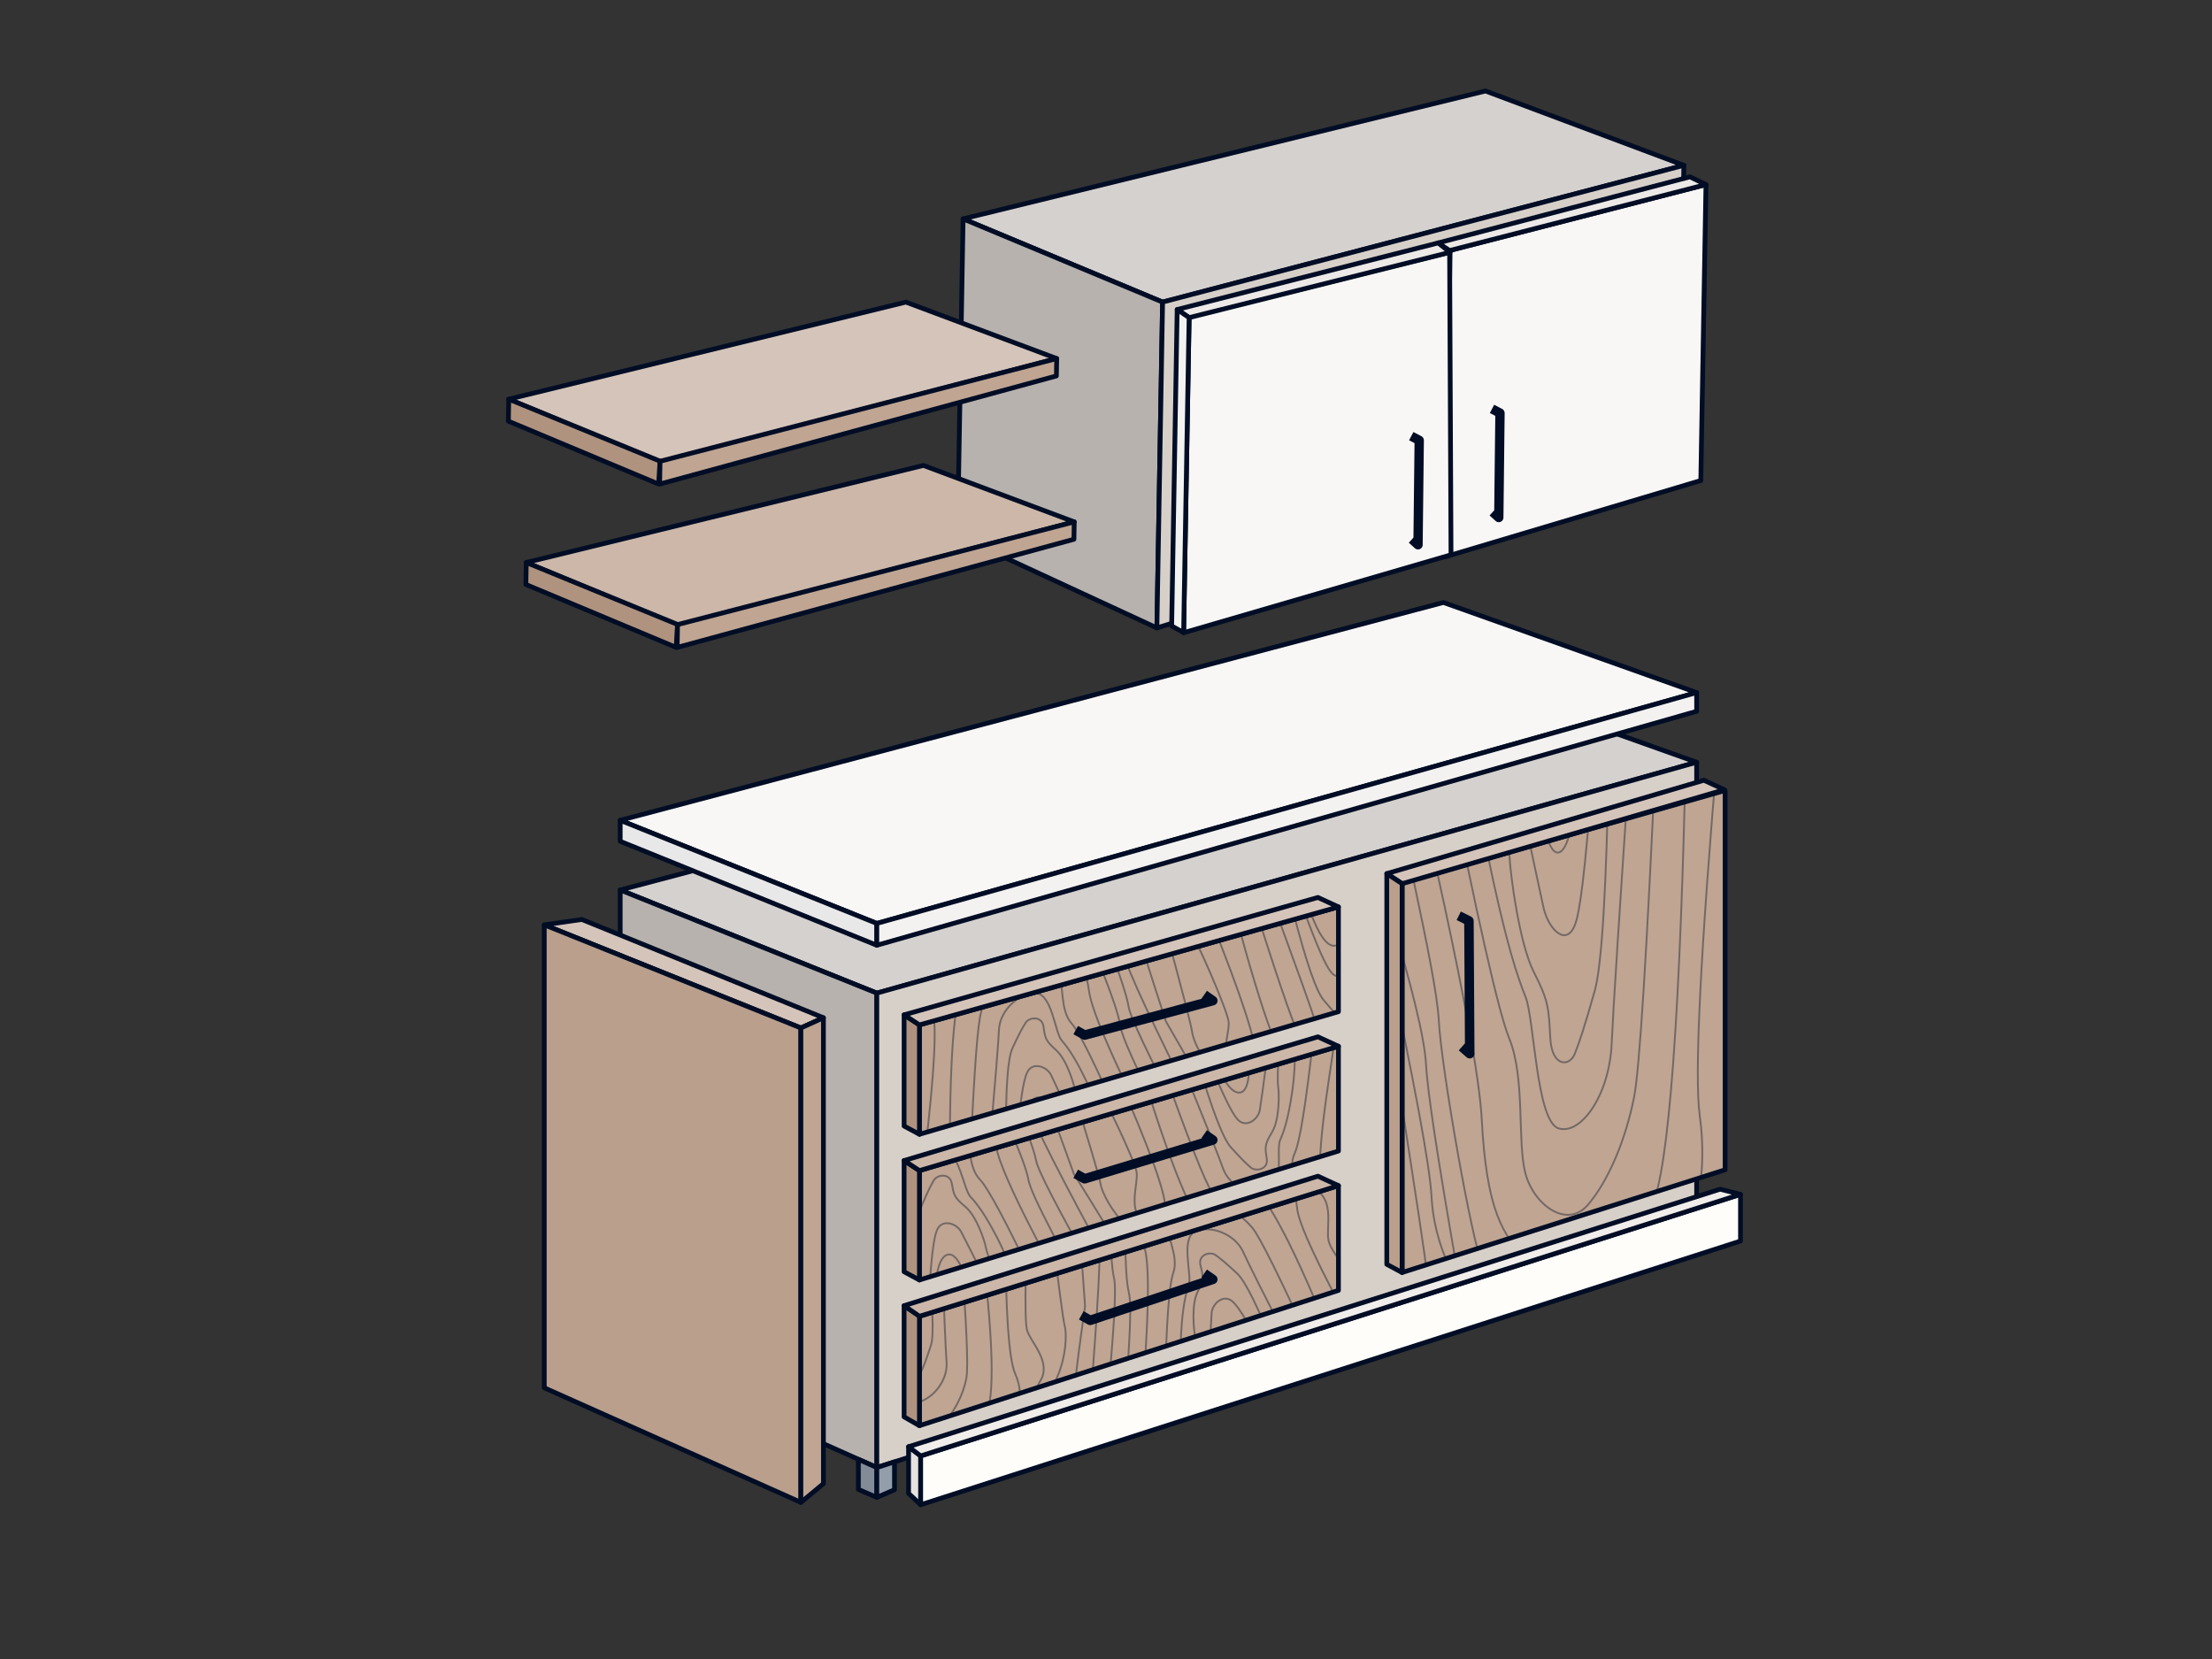 <?xml version="1.0" encoding="UTF-8"?>
<svg xmlns="http://www.w3.org/2000/svg" xmlns:xlink="http://www.w3.org/1999/xlink" width="704px" height="528px" viewBox="0 0 704 528" version="1.1">
  <rect x="0" y="0" width="704" height="528" fill="#333333" stroke="none"/>
  <title>img_comment-ca-fonctionne-schema</title>
  <defs>
    <polygon id="path-1" points="0 0 0 33.344 133.359 72.368 133.359 37.555"></polygon>
    <polygon id="path-3" points="0 0 0 33.344 133.359 74.384 133.359 39.571"></polygon>
    <polygon id="path-5" points="0 0 0 33.344 133.359 76.4 133.359 41.587"></polygon>
    <polygon id="path-7" points="0 0 0 120.727 102.807 153.426 102.807 29.384"></polygon>
    <polygon id="path-9" points="0 0 0 94.971 81.06 120.694 81.06 23.115"></polygon>
    <polygon id="path-11" points="2.13 0 0 96.65 84.658 122.617 84.658 21.817"></polygon>
  </defs>
  <g id="UI-kit" stroke="none" stroke-width="1" fill="none" fill-rule="evenodd">
    <g id="UI-kit---Iconographie-suite" transform="translate(-152, -3059)">
      <g id="img_comment-ca-fonctionne-schema" transform="translate(152, 3059)">
        <rect id="Mask" x="0" y="0" width="704" height="528"></rect>
        <ellipse id="Oval" opacity="0.202" cx="352" cy="456.951" rx="293.179" ry="37.979"></ellipse>
        <g id="Group-28" transform="translate(363.579, 335.326) scale(-1, 1) translate(-363.579, -335.326) translate(173.221, 191.747)">
          <polygon id="Path-71" stroke="#000D25" stroke-width="1.51" fill="#D5D1CE" stroke-linecap="round" stroke-linejoin="round" points="94.546 22.177 13.96 50.848 274.879 124.326 356.551 91.506"></polygon>
          <polygon id="Path-72" stroke="#000D25" stroke-width="1.51" fill="#B7B2AE" stroke-linecap="round" stroke-linejoin="round" points="274.879 124.326 274.879 275.312 356.551 238.857 356.551 91.506"></polygon>
          <g id="panneau-cote" transform="translate(291.87, 100.89)" stroke="#000D25" stroke-linecap="round" stroke-linejoin="round" stroke-width="1.51">
            <polygon id="Path-71" fill="#D5C4B9" points="88.846 1.704 76.87 4.90615268e-13 0 31.278 7.175 34.524"></polygon>
            <polygon id="Path-72" fill="#B99F8C" points="7.175 34.524 7.175 185.51 88.846 149.055 88.846 1.704"></polygon>
            <polygon id="Path-82" fill="#BFA592" points="-2.03915075e-13 31.278 -2.03915075e-13 179.566 7.175 185.51 7.175 34.524"></polygon>
          </g>
          <polygon id="Path-73" stroke="#000D25" stroke-width="1.51" fill="#D7D0C9" stroke-linecap="round" stroke-linejoin="round" points="274.879 124.326 13.96 50.848 13.96 191.388 274.879 275.312"></polygon>
          <g id="panneau-face" transform="translate(0, 186.731)" stroke="#000D25" stroke-linecap="round" stroke-linejoin="round" stroke-width="1.51">
            <polygon id="Path-72" fill="#E6E2E0" points="260.919 100.427 264.776 96.819 264.776 81.958 260.919 84.888"></polygon>
            <polygon id="Path-73" fill="#FFFDFA" points="260.919 84.888 0 1.638 0 16.503 260.919 100.427"></polygon>
            <polygon id="Path-86" fill="#F1EDEA" points="260.919 84.888 264.776 81.958 6.48 0 -9.24695773e-16 1.638"></polygon>
          </g>
          <g id="panneau-haut" transform="translate(13.96, 0)" stroke="#000D25" stroke-linecap="round" stroke-linejoin="round" stroke-width="1.51">
            <polygon id="Path-71" fill="#F9F7F5" points="80.585 -7.25809358e-13 0 28.671 260.919 102.149 342.59 69.329"></polygon>
            <polygon id="Path-72" fill="#E9E8E8" points="260.919 102.149 260.919 109.095 342.59 76.01 342.59 69.329"></polygon>
            <polygon id="Path-73" fill="#F4F2F1" points="2.26310887e-16 28.671 0 34.632 260.919 109.095 260.919 102.149"></polygon>
          </g>
          <g id="tiroir1" transform="translate(127.958, 93.88)">
            <g id="Group-45" transform="translate(0, 3.007)">
              <mask id="mask-2" fill="white">
                <use xlink:href="#path-1"></use>
              </mask>
              <use id="Path-74" fill="#BFA592" xlink:href="#path-1"></use>
              <g id="Group-42" mask="url(#mask-2)" stroke-opacity="0.399">
                <g transform="translate(49.082, 38.373) rotate(7) translate(-49.082, -38.373) translate(-43.084, 2.829)" id="Group-40">
                  <g transform="translate(47.323, 33.796) scale(-1, 1) translate(-47.323, -33.796) translate(-0, 1.034)">
                    <path d="M41.439,2.579 C43.549,18.654 45.59,28.206 47.563,31.234 C50.522,35.776 51.527,37.075 52.851,38.636 C54.174,40.197 58.31,40.197 58.31,36.586 C58.31,32.975 58.265,32.106 61.266,28.597 C64.266,25.087 65.478,16.778 65.478,14.53 C65.478,13.032 66.187,9.048 67.607,2.579" id="Path-32" stroke="#000D25" stroke-width="0.579"></path>
                    <path d="M44.928,2.579 C47.48,13.603 49.498,20.31 50.982,22.698 C53.208,26.281 57.602,23.845 58.539,21.014 C59.164,19.127 61.023,12.981 64.117,2.579" id="Path-33" stroke="#000D25" stroke-width="0.579"></path>
                    <path d="M46.672,2.419 C48.546,10.493 50.729,14.53 53.222,14.53 C55.714,14.53 57.311,10.015 58.012,0.985" id="Path-56" stroke="#000D25" stroke-width="0.579"></path>
                    <path d="M36.205,2.447 C40.688,21.763 43.317,33.487 44.093,37.619 C45.256,43.817 52.327,48.442 57.398,47.466 C62.469,46.489 61.661,34.126 63.445,31.421 C65.229,28.716 67.086,24.894 69.457,17.415 C71.038,12.429 72.165,7.218 72.84,1.782" id="Path-57" stroke="#000D25" stroke-width="0.579"></path>
                    <path d="M30.099,2.401 C34.682,27.012 37.762,40.946 39.341,44.201 C41.709,49.085 46.025,53.976 51.226,56.855 C56.428,59.734 63.795,56.475 65.282,52.638 C66.77,48.801 64.127,41.148 67.342,36.344 C69.484,33.141 73.353,21.355 78.946,0.985" id="Path-58" stroke="#000D25" stroke-width="0.579"></path>
                    <path d="M23.121,0.985 C27.705,34.233 32.212,53.05 36.643,57.437 C43.289,64.016 59.102,65.883 65.082,63.044 C71.062,60.205 74.274,56.434 74.274,45.834 C74.274,35.234 85.924,3.107 85.924,0.985" id="Path-59" stroke="#000D25" stroke-width="0.579"></path>
                    <path d="M15.271,2.18 C21.838,27.146 24.734,42.037 23.957,46.853 C22.792,54.078 26.356,59.209 28.355,61.54" id="Path-60" stroke="#000D25" stroke-width="0.579"></path>
                    <path d="M6.912,1.03 C9.794,7.009 16.724,30.588 16.724,34.398 C16.724,38.207 11.708,46.118 16.724,51.009 C20.068,54.27 21.193,58.311 20.1,63.133" id="Path-61" stroke="#000D25" stroke-width="0.579"></path>
                    <path d="M91.158,1.782 C90.183,7.752 82.592,27.801 82.592,33.783 C82.592,39.765 77.419,60.749 75.457,63.133" id="Path-62" stroke="#000D25" stroke-width="0.579"></path>
                    <path d="M92.902,19.709 C88.357,29.542 86.084,36.037 86.084,39.193 C86.084,42.35 84.577,50.595 81.563,63.93" id="Path-63" stroke="#000D25" stroke-width="0.579"></path>
                    <path d="M94.647,24.49 C89.655,41.291 87.16,51.468 87.16,55.021 C87.16,58.574 85.585,62.075 82.435,65.523" id="Path-64" stroke="#000D25" stroke-width="0.579"></path>
                    <path d="M92.902,40.425 C89.995,55.088 88.541,62.923 88.541,63.93" id="Path-65" stroke="#000D25" stroke-width="0.579"></path>
                    <path d="M0,0 C3.198,22.17 4.797,34.239 4.797,36.207 C4.797,39.161 7.008,45.761 10.909,50.783 C14.81,55.806 16.143,60.584 16.143,63.133" id="Path-66" stroke="#000D25" stroke-width="0.579"></path>
                  </g>
                  <g transform="translate(133.445, 35.544) scale(-1, -1) rotate(1) translate(-133.445, -35.544) translate(83.156, 0.872)">
                    <path d="M30.434,6.47 C32.538,22.527 34.573,32.068 36.539,35.092 C39.489,39.63 40.491,40.927 41.81,42.486 C43.13,44.045 47.253,44.045 47.253,40.438 C47.253,36.832 47.208,35.964 50.199,32.459 C53.19,28.953 54.398,20.653 54.398,18.408 C54.398,16.911 55.105,12.931 56.52,6.47" id="Path-32" stroke="#000D25" stroke-width="0.579"></path>
                    <path d="M33.912,6.47 C36.456,17.482 38.468,24.181 39.947,26.566 C42.166,30.145 46.547,27.712 47.481,24.884 C48.104,22.999 49.957,16.861 53.042,6.47" id="Path-33" stroke="#000D25" stroke-width="0.579"></path>
                    <path d="M35.651,6.31 C37.519,14.375 39.696,18.408 42.18,18.408 C44.665,18.408 46.256,13.898 46.955,4.878" id="Path-56" stroke="#000D25" stroke-width="0.579"></path>
                    <path d="M25.217,6.338 C29.686,25.632 32.307,37.343 33.08,41.471 C34.24,47.662 41.289,52.281 46.343,51.306 C51.398,50.331 50.593,37.982 52.372,35.28 C54.15,32.577 56.002,28.76 58.365,21.29 C59.941,16.309 61.065,11.104 61.737,5.674" id="Path-57" stroke="#000D25" stroke-width="0.579"></path>
                    <path d="M19.13,6.292 C23.698,30.876 26.769,44.794 28.343,48.045 C30.703,52.923 35.006,57.809 40.191,60.685 C45.376,63.56 52.72,60.305 54.203,56.473 C55.686,52.64 53.052,44.995 56.256,40.196 C58.392,36.997 62.248,25.224 67.824,4.878" id="Path-58" stroke="#000D25" stroke-width="0.579"></path>
                    <path d="M12.174,4.878 C16.743,38.088 21.236,56.884 25.653,61.266 C32.278,67.838 48.042,69.702 54.004,66.867 C59.965,64.031 63.167,60.264 63.167,49.676 C63.167,39.088 74.781,6.997 74.781,4.878" id="Path-59" stroke="#000D25" stroke-width="0.579"></path>
                    <path d="M4.348,6.072 C10.895,31.009 13.781,45.883 13.007,50.694 C11.845,57.911 15.398,63.036 17.391,65.364" id="Path-60" stroke="#000D25" stroke-width="0.579"></path>
                    <path d="M-9.09494702e-13,23.183 C2.873,29.154 5.796,34.448 5.796,38.253 C5.796,42.058 0.796,49.96 5.796,54.845 C9.13,58.102 10.252,62.139 9.162,66.956" id="Path-61" stroke="#000D25" stroke-width="0.579"></path>
                    <path d="M79.998,5.674 C79.026,11.637 71.459,31.663 71.459,37.638 C71.459,43.614 66.302,64.574 64.346,66.956" id="Path-62" stroke="#000D25" stroke-width="0.579"></path>
                    <path d="M87.131,3.894 C79.004,26.84 74.94,39.89 74.94,43.043 C74.94,46.196 73.438,54.432 70.433,67.752" id="Path-63" stroke="#000D25" stroke-width="0.579"></path>
                    <path d="M92.824,3.665 C81.616,36.908 76.012,55.304 76.012,58.853 C76.012,62.402 74.442,65.898 71.302,69.343" id="Path-64" stroke="#000D25" stroke-width="0.579"></path>
                    <path d="M100.579,4.54747351e-13 C97.624,6.334 95.808,10.727 95.13,13.179 C94.453,15.632 91.42,23.49 86.031,36.753 C82.588,56.394 80.867,66.718 80.867,67.724" id="Path-65" stroke="#000D25" stroke-width="0.579"></path>
                    <path d="M7.09405867e-11,54.62 C3.889,59.637 5.217,64.409 5.217,66.956" id="Path-66" stroke="#000D25" stroke-width="0.579"></path>
                  </g>
                </g>
              </g>
            </g>
            <polygon id="Path-74" stroke="#000D25" stroke-width="1.51" stroke-linejoin="round" points="0 3.007 0 36.35 133.359 75.375 133.359 40.562"></polygon>
            <polygon id="Path-75" stroke="#000D25" stroke-width="1.51" fill="#B0937E" stroke-linecap="round" stroke-linejoin="round" points="133.359 40.562 138.235 37.358 138.235 72.756 133.359 75.375"></polygon>
            <polygon id="Path-76" stroke="#000D25" stroke-width="1.51" fill="#D5C4B9" stroke-linecap="round" stroke-linejoin="round" points="0 3.007 6.542 0 138.235 37.358 133.359 40.562"></polygon>
            <polyline id="Path-81" stroke="#000D25" stroke-width="3.02" stroke-linejoin="round" points="42.717 30.953 39.99 32.849 80.776 43.803 83.616 42.215"></polyline>
          </g>
          <g id="tiroir2" transform="translate(127.958, 138.234)">
            <g id="Group-43" transform="translate(0, 3.007)">
              <mask id="mask-4" fill="white">
                <use xlink:href="#path-3"></use>
              </mask>
              <use id="Path-74" fill="#BFA592" xlink:href="#path-3"></use>
              <g id="Group-42" mask="url(#mask-4)" stroke-opacity="0.399">
                <g transform="translate(78.282, 42.405) rotate(9) translate(-78.282, -42.405) translate(-13.884, 6.861)" id="Group-40">
                  <g transform="translate(47.323, 33.796) scale(-1, 1) translate(-47.323, -33.796) translate(0, 1.034)">
                    <path d="M41.439,2.579 C43.549,18.654 45.59,28.206 47.563,31.234 C50.522,35.776 51.527,37.075 52.851,38.636 C54.174,40.197 58.31,40.197 58.31,36.586 C58.31,32.975 58.265,32.106 61.266,28.597 C64.266,25.087 65.478,16.778 65.478,14.53 C65.478,13.032 66.187,9.048 67.607,2.579" id="Path-32" stroke="#000D25" stroke-width="0.579"></path>
                    <path d="M44.928,2.579 C47.48,13.603 49.498,20.31 50.982,22.698 C53.208,26.281 57.602,23.845 58.539,21.014 C59.164,19.127 61.023,12.981 64.117,2.579" id="Path-33" stroke="#000D25" stroke-width="0.579"></path>
                    <path d="M46.672,2.419 C48.546,10.493 50.729,14.53 53.222,14.53 C55.714,14.53 57.311,10.015 58.012,0.985" id="Path-56" stroke="#000D25" stroke-width="0.579"></path>
                    <path d="M36.205,2.447 C40.688,21.763 43.317,33.487 44.093,37.619 C45.256,43.817 52.327,48.442 57.398,47.466 C62.469,46.489 61.661,34.126 63.445,31.421 C65.229,28.716 67.086,24.894 69.457,17.415 C71.038,12.429 72.165,7.218 72.84,1.782" id="Path-57" stroke="#000D25" stroke-width="0.579"></path>
                    <path d="M30.099,2.401 C34.682,27.012 37.762,40.946 39.341,44.201 C41.709,49.085 46.025,53.976 51.226,56.855 C56.428,59.734 63.795,56.475 65.282,52.638 C66.77,48.801 64.127,41.148 67.342,36.344 C69.484,33.141 73.353,21.355 78.946,0.985" id="Path-58" stroke="#000D25" stroke-width="0.579"></path>
                    <path d="M23.121,0.985 C27.705,34.233 32.212,53.05 36.643,57.437 C43.289,64.016 59.102,65.883 65.082,63.044 C71.062,60.205 74.274,56.434 74.274,45.834 C74.274,35.234 85.924,3.107 85.924,0.985" id="Path-59" stroke="#000D25" stroke-width="0.579"></path>
                    <path d="M15.271,2.18 C21.838,27.146 24.734,42.037 23.957,46.853 C22.792,54.078 26.356,59.209 28.355,61.54" id="Path-60" stroke="#000D25" stroke-width="0.579"></path>
                    <path d="M6.912,1.03 C9.794,7.009 16.724,30.588 16.724,34.398 C16.724,38.207 11.708,46.118 16.724,51.009 C20.068,54.27 21.193,58.311 20.1,63.133" id="Path-61" stroke="#000D25" stroke-width="0.579"></path>
                    <path d="M91.158,1.782 C90.183,7.752 82.592,27.801 82.592,33.783 C82.592,39.765 77.419,60.749 75.457,63.133" id="Path-62" stroke="#000D25" stroke-width="0.579"></path>
                    <path d="M92.902,19.709 C88.357,29.542 86.084,36.037 86.084,39.193 C86.084,42.35 84.577,50.595 81.563,63.93" id="Path-63" stroke="#000D25" stroke-width="0.579"></path>
                    <path d="M94.647,24.49 C89.655,41.291 87.16,51.468 87.16,55.021 C87.16,58.574 85.585,62.075 82.435,65.523" id="Path-64" stroke="#000D25" stroke-width="0.579"></path>
                    <path d="M92.902,40.425 C89.995,55.088 88.541,62.923 88.541,63.93" id="Path-65" stroke="#000D25" stroke-width="0.579"></path>
                    <path d="M0,0 C3.198,22.17 4.797,34.239 4.797,36.207 C4.797,39.161 7.008,45.761 10.909,50.783 C14.81,55.806 16.143,60.584 16.143,63.133" id="Path-66" stroke="#000D25" stroke-width="0.579"></path>
                  </g>
                  <g transform="translate(133.445, 35.544) scale(-1, -1) rotate(1) translate(-133.445, -35.544) translate(83.156, 0.872)">
                    <path d="M30.434,6.47 C32.538,22.527 34.573,32.068 36.539,35.092 C39.489,39.63 40.491,40.927 41.81,42.486 C43.13,44.045 47.253,44.045 47.253,40.438 C47.253,36.832 47.208,35.964 50.199,32.459 C53.19,28.953 54.398,20.653 54.398,18.408 C54.398,16.911 55.105,12.931 56.52,6.47" id="Path-32" stroke="#000D25" stroke-width="0.579"></path>
                    <path d="M33.912,6.47 C36.456,17.482 38.468,24.181 39.947,26.566 C42.166,30.145 46.547,27.712 47.481,24.884 C48.104,22.999 49.957,16.861 53.042,6.47" id="Path-33" stroke="#000D25" stroke-width="0.579"></path>
                    <path d="M35.651,6.31 C37.519,14.375 39.696,18.408 42.18,18.408 C44.665,18.408 46.256,13.898 46.955,4.878" id="Path-56" stroke="#000D25" stroke-width="0.579"></path>
                    <path d="M25.217,6.338 C29.686,25.632 32.307,37.343 33.08,41.471 C34.24,47.662 41.289,52.281 46.343,51.306 C51.398,50.331 50.593,37.982 52.372,35.28 C54.15,32.577 56.002,28.76 58.365,21.29 C59.941,16.309 61.065,11.104 61.737,5.674" id="Path-57" stroke="#000D25" stroke-width="0.579"></path>
                    <path d="M19.13,6.292 C23.698,30.876 26.769,44.794 28.343,48.045 C30.703,52.923 35.006,57.809 40.191,60.685 C45.376,63.56 52.72,60.305 54.203,56.473 C55.686,52.64 53.052,44.995 56.256,40.196 C58.392,36.997 62.248,25.224 67.824,4.878" id="Path-58" stroke="#000D25" stroke-width="0.579"></path>
                    <path d="M12.174,4.878 C16.743,38.088 21.236,56.884 25.653,61.266 C32.278,67.838 48.042,69.702 54.004,66.867 C59.965,64.031 63.167,60.264 63.167,49.676 C63.167,39.088 74.781,6.997 74.781,4.878" id="Path-59" stroke="#000D25" stroke-width="0.579"></path>
                    <path d="M4.348,6.072 C10.895,31.009 13.781,45.883 13.007,50.694 C11.845,57.911 15.398,63.036 17.391,65.364" id="Path-60" stroke="#000D25" stroke-width="0.579"></path>
                    <path d="M0,23.183 C2.873,29.154 5.796,34.448 5.796,38.253 C5.796,42.058 0.796,49.96 5.796,54.845 C9.13,58.102 10.252,62.139 9.162,66.956" id="Path-61" stroke="#000D25" stroke-width="0.579"></path>
                    <path d="M79.998,5.674 C79.026,11.637 71.459,31.663 71.459,37.638 C71.459,43.614 66.302,64.574 64.346,66.956" id="Path-62" stroke="#000D25" stroke-width="0.579"></path>
                    <path d="M87.131,3.894 C79.004,26.84 74.94,39.89 74.94,43.043 C74.94,46.196 73.438,54.432 70.433,67.752" id="Path-63" stroke="#000D25" stroke-width="0.579"></path>
                    <path d="M92.824,3.665 C81.616,36.908 76.012,55.304 76.012,58.853 C76.012,62.402 74.442,65.898 71.302,69.343" id="Path-64" stroke="#000D25" stroke-width="0.579"></path>
                    <path d="M100.579,-4.54747351e-13 C97.624,6.334 95.808,10.727 95.13,13.179 C94.453,15.632 91.42,23.49 86.031,36.753 C82.588,56.394 80.867,66.718 80.867,67.724" id="Path-65" stroke="#000D25" stroke-width="0.579"></path>
                    <path d="M7.09405867e-11,54.62 C3.889,59.637 5.217,64.409 5.217,66.956" id="Path-66" stroke="#000D25" stroke-width="0.579"></path>
                  </g>
                </g>
              </g>
            </g>
            <polygon id="Path-74" stroke="#000D25" stroke-width="1.51" stroke-linejoin="round" points="0 3.007 0 36.35 133.359 77.391 133.359 42.578"></polygon>
            <polygon id="Path-75" stroke="#000D25" stroke-width="1.51" fill="#B0937E" stroke-linecap="round" stroke-linejoin="round" points="133.359 42.578 138.235 39.375 138.235 74.773 133.359 77.391"></polygon>
            <polygon id="Path-76" stroke="#000D25" stroke-width="1.51" fill="#CCB7A8" stroke-linecap="round" stroke-linejoin="round" points="0 3.007 6.542 0 138.235 39.375 133.359 42.578"></polygon>
            <polyline id="Path-81" stroke="#000D25" stroke-width="3.02" stroke-linejoin="round" points="42.717 30.953 39.99 32.849 80.776 45.183 83.616 43.594"></polyline>
          </g>
          <g id="tiroir3" transform="translate(127.958, 182.589)">
            <g id="Group-44" transform="translate(0, 3.007)">
              <mask id="mask-6" fill="white">
                <use xlink:href="#path-5"></use>
              </mask>
              <use id="Path-74" fill="#BFA592" xlink:href="#path-5"></use>
              <g id="Group-42" mask="url(#mask-6)" stroke-opacity="0.399">
                <g transform="translate(85.329, 42.405) scale(-1, 1) rotate(-15) translate(-85.329, -42.405) translate(-6.837, 6.861)" id="Group-40">
                  <g transform="translate(47.323, 33.796) scale(-1, 1) translate(-47.323, -33.796) translate(0, 1.034)">
                    <path d="M41.439,2.579 C43.549,18.654 45.59,28.206 47.563,31.234 C50.522,35.776 51.527,37.075 52.851,38.636 C54.174,40.197 58.31,40.197 58.31,36.586 C58.31,32.975 58.265,32.106 61.266,28.597 C64.266,25.087 65.478,16.778 65.478,14.53 C65.478,13.032 66.187,9.048 67.607,2.579" id="Path-32" stroke="#000D25" stroke-width="0.579"></path>
                    <path d="M44.928,2.579 C47.48,13.603 49.498,20.31 50.982,22.698 C53.208,26.281 57.602,23.845 58.539,21.014 C59.164,19.127 61.023,12.981 64.117,2.579" id="Path-33" stroke="#000D25" stroke-width="0.579"></path>
                    <path d="M46.672,2.419 C48.546,10.493 50.729,14.53 53.222,14.53 C55.714,14.53 57.311,10.015 58.012,0.985" id="Path-56" stroke="#000D25" stroke-width="0.579"></path>
                    <path d="M36.205,2.447 C40.688,21.763 43.317,33.487 44.093,37.619 C45.256,43.817 52.327,48.442 57.398,47.466 C62.469,46.489 61.661,34.126 63.445,31.421 C65.229,28.716 67.086,24.894 69.457,17.415 C71.038,12.429 72.165,7.218 72.84,1.782" id="Path-57" stroke="#000D25" stroke-width="0.579"></path>
                    <path d="M30.099,2.401 C34.682,27.012 37.762,40.946 39.341,44.201 C41.709,49.085 46.025,53.976 51.226,56.855 C56.428,59.734 63.795,56.475 65.282,52.638 C66.77,48.801 64.127,41.148 67.342,36.344 C69.484,33.141 73.353,21.355 78.946,0.985" id="Path-58" stroke="#000D25" stroke-width="0.579"></path>
                    <path d="M23.121,0.985 C27.705,34.233 32.212,53.05 36.643,57.437 C43.289,64.016 59.102,65.883 65.082,63.044 C71.062,60.205 74.274,56.434 74.274,45.834 C74.274,35.234 85.924,3.107 85.924,0.985" id="Path-59" stroke="#000D25" stroke-width="0.579"></path>
                    <path d="M15.271,2.18 C21.838,27.146 24.734,42.037 23.957,46.853 C22.792,54.078 26.356,59.209 28.355,61.54" id="Path-60" stroke="#000D25" stroke-width="0.579"></path>
                    <path d="M6.912,1.03 C9.794,7.009 16.724,30.588 16.724,34.398 C16.724,38.207 11.708,46.118 16.724,51.009 C20.068,54.27 21.193,58.311 20.1,63.133" id="Path-61" stroke="#000D25" stroke-width="0.579"></path>
                    <path d="M91.158,1.782 C90.183,7.752 82.592,27.801 82.592,33.783 C82.592,39.765 77.419,60.749 75.457,63.133" id="Path-62" stroke="#000D25" stroke-width="0.579"></path>
                    <path d="M92.902,19.709 C88.357,29.542 86.084,36.037 86.084,39.193 C86.084,42.35 84.577,50.595 81.563,63.93" id="Path-63" stroke="#000D25" stroke-width="0.579"></path>
                    <path d="M94.647,24.49 C89.655,41.291 87.16,51.468 87.16,55.021 C87.16,58.574 85.585,62.075 82.435,65.523" id="Path-64" stroke="#000D25" stroke-width="0.579"></path>
                    <path d="M92.902,40.425 C89.995,55.088 88.541,62.923 88.541,63.93" id="Path-65" stroke="#000D25" stroke-width="0.579"></path>
                    <path d="M0,0 C3.198,22.17 4.797,34.239 4.797,36.207 C4.797,39.161 7.008,45.761 10.909,50.783 C14.81,55.806 16.143,60.584 16.143,63.133" id="Path-66" stroke="#000D25" stroke-width="0.579"></path>
                  </g>
                  <g transform="translate(133.445, 35.544) scale(-1, -1) rotate(1) translate(-133.445, -35.544) translate(83.156, 0.872)">
                    <path d="M30.434,6.47 C32.538,22.527 34.573,32.068 36.539,35.092 C39.489,39.63 40.491,40.927 41.81,42.486 C43.13,44.045 47.253,44.045 47.253,40.438 C47.253,36.832 47.208,35.964 50.199,32.459 C53.19,28.953 54.398,20.653 54.398,18.408 C54.398,16.911 55.105,12.931 56.52,6.47" id="Path-32" stroke="#000D25" stroke-width="0.579"></path>
                    <path d="M33.912,6.47 C36.456,17.482 38.468,24.181 39.947,26.566 C42.166,30.145 46.547,27.712 47.481,24.884 C48.104,22.999 49.957,16.861 53.042,6.47" id="Path-33" stroke="#000D25" stroke-width="0.579"></path>
                    <path d="M35.651,6.31 C37.519,14.375 39.696,18.408 42.18,18.408 C44.665,18.408 46.256,13.898 46.955,4.878" id="Path-56" stroke="#000D25" stroke-width="0.579"></path>
                    <path d="M25.217,6.338 C29.686,25.632 32.307,37.343 33.08,41.471 C34.24,47.662 41.289,52.281 46.343,51.306 C51.398,50.331 50.593,37.982 52.372,35.28 C54.15,32.577 56.002,28.76 58.365,21.29 C59.941,16.309 61.065,11.104 61.737,5.674" id="Path-57" stroke="#000D25" stroke-width="0.579"></path>
                    <path d="M19.13,6.292 C23.698,30.876 26.769,44.794 28.343,48.045 C30.703,52.923 35.006,57.809 40.191,60.685 C45.376,63.56 52.72,60.305 54.203,56.473 C55.686,52.64 53.052,44.995 56.256,40.196 C58.392,36.997 62.248,25.224 67.824,4.878" id="Path-58" stroke="#000D25" stroke-width="0.579"></path>
                    <path d="M12.174,4.878 C16.743,38.088 21.236,56.884 25.653,61.266 C32.278,67.838 48.042,69.702 54.004,66.867 C59.965,64.031 63.167,60.264 63.167,49.676 C63.167,39.088 74.781,6.997 74.781,4.878" id="Path-59" stroke="#000D25" stroke-width="0.579"></path>
                    <path d="M4.348,6.072 C10.895,31.009 13.781,45.883 13.007,50.694 C11.845,57.911 15.398,63.036 17.391,65.364" id="Path-60" stroke="#000D25" stroke-width="0.579"></path>
                    <path d="M0,23.183 C2.873,29.154 5.796,34.448 5.796,38.253 C5.796,42.058 0.796,49.96 5.796,54.845 C9.13,58.102 10.252,62.139 9.162,66.956" id="Path-61" stroke="#000D25" stroke-width="0.579"></path>
                    <path d="M79.998,5.674 C79.026,11.637 71.459,31.663 71.459,37.638 C71.459,43.614 66.302,64.574 64.346,66.956" id="Path-62" stroke="#000D25" stroke-width="0.579"></path>
                    <path d="M87.131,3.894 C79.004,26.84 74.94,39.89 74.94,43.043 C74.94,46.196 73.438,54.432 70.433,67.752" id="Path-63" stroke="#000D25" stroke-width="0.579"></path>
                    <path d="M92.824,3.665 C81.616,36.908 76.012,55.304 76.012,58.853 C76.012,62.402 74.442,65.898 71.302,69.343" id="Path-64" stroke="#000D25" stroke-width="0.579"></path>
                    <path d="M100.579,0 C97.624,6.334 95.808,10.727 95.13,13.179 C94.453,15.632 91.42,23.49 86.031,36.753 C82.588,56.394 80.867,66.718 80.867,67.724" id="Path-65" stroke="#000D25" stroke-width="0.579"></path>
                    <path d="M6.82121026e-11,54.62 C3.889,59.637 5.217,64.409 5.217,66.956" id="Path-66" stroke="#000D25" stroke-width="0.579"></path>
                  </g>
                </g>
              </g>
            </g>
            <polygon id="Path-74" stroke="#000D25" stroke-width="1.51" stroke-linejoin="round" points="0 3.007 0 36.35 133.359 79.407 133.359 44.594"></polygon>
            <polygon id="Path-75" stroke="#000D25" stroke-width="1.51" fill="#B0937E" stroke-linecap="round" stroke-linejoin="round" points="133.359 44.41 138.235 41.207 138.235 76.605 133.359 79.407"></polygon>
            <polygon id="Path-76" stroke="#000D25" stroke-width="1.51" fill="#CCB7A8" stroke-linecap="round" stroke-linejoin="round" points="0 3.007 6.542 0 138.235 41.207 133.359 44.594"></polygon>
            <polyline id="Path-81" stroke="#000D25" stroke-width="3.02" stroke-linejoin="round" points="42.717 30.953 39.99 32.849 79.006 45.883 81.846 44.295"></polyline>
          </g>
          <g id="porte" transform="translate(4.899, 56.582)">
            <g id="Group-41" transform="translate(0, 3.246)">
              <mask id="mask-8" fill="white">
                <use xlink:href="#path-7"></use>
              </mask>
              <use id="Path-83" fill="#BFA592" xlink:href="#path-7"></use>
              <g id="Group-40" mask="url(#mask-8)" stroke="#000D25" stroke-opacity="0.4" stroke-width="0.579">
                <g transform="translate(48.846, 69.307) rotate(3) translate(-48.846, -69.307) translate(-9.317, -15.678)">
                  <path d="M42.073,4.293 C44.996,46.719 47.824,71.928 50.556,79.92 C54.655,91.908 56.047,95.335 57.881,99.455 C59.714,103.574 65.443,103.574 65.443,94.044 C65.443,84.515 65.381,82.222 69.537,72.96 C73.693,63.698 75.372,41.768 75.372,35.836 C75.372,31.881 76.355,21.366 78.32,4.293" id="Path-32"></path>
                  <path d="M46.856,4.194 C50.338,33.105 53.091,50.692 55.115,56.955 C58.152,66.349 64.147,59.963 65.425,52.538 C66.277,47.589 68.814,31.474 73.035,4.194" id="Path-33"></path>
                  <path d="M51.203,3.735 C53.699,24.766 56.606,35.282 59.926,35.282 C63.246,35.282 65.372,23.521 66.306,0" id="Path-56"></path>
                  <path d="M35.194,4.085 C41.355,55.086 44.968,86.042 46.033,96.952 C47.632,113.317 57.349,125.528 64.317,122.95 C71.286,120.372 70.176,87.73 72.627,80.587 C75.079,73.444 77.631,63.354 80.889,43.607 C83.061,30.442 84.611,16.682 85.538,2.329" id="Path-57"></path>
                  <path d="M27.043,4.129 C33.372,69.018 37.626,105.754 39.806,114.337 C43.077,127.212 49.037,140.109 56.221,147.698 C63.405,155.288 73.579,146.697 75.634,136.58 C77.688,126.464 74.038,106.286 78.478,93.619 C81.437,85.175 86.779,54.101 94.504,0.396" id="Path-58"></path>
                  <path d="M17.231,0.452 C23.625,88.284 29.912,137.995 36.092,149.582 C45.362,166.964 67.418,171.895 75.759,164.395 C84.1,156.896 88.58,146.934 88.58,118.931 C88.58,90.928 104.83,6.057 104.83,0.452" id="Path-59"></path>
                  <path d="M7.201,3.593 C16.299,69.308 20.31,108.504 19.234,121.182 C17.62,140.2 22.556,153.705 25.325,159.841" id="Path-60"></path>
                  <path d="M0,48.244 C4.234,64.059 8.542,78.077 8.542,88.154 C8.542,98.232 1.173,119.159 8.542,132.098 C13.455,140.723 15.109,151.414 13.503,164.17" id="Path-61"></path>
                  <path d="M112.12,1.967 C110.807,17.76 100.584,70.796 100.584,86.62 C100.584,102.445 93.617,157.956 90.975,164.263" id="Path-62"></path>
                  <path d="M115.063,48.906 C108.606,74.907 105.377,92.081 105.377,100.428 C105.377,108.775 103.236,130.579 98.953,165.84" id="Path-63"></path>
                  <path d="M116.325,62.11 C109.329,106.274 105.831,133.026 105.831,142.365 C105.831,151.704 103.623,160.906 99.208,169.972" id="Path-64"></path>
                  <path d="M114.681,103.852 C110.653,142.84 108.639,163.673 108.639,166.352" id="Path-65"></path>
                  <path d="M0.384,131.797 C5.637,144.916 7.432,157.396 7.432,164.055" id="Path-66"></path>
                </g>
              </g>
            </g>
            <polygon id="Path-83" stroke="#000D25" stroke-width="1.51" stroke-linejoin="round" points="0 3.246 0 123.973 102.807 156.672 102.807 32.63"></polygon>
            <polygon id="Path-76" stroke="#000D25" stroke-width="1.51" fill="#D5C4B9" stroke-linecap="round" stroke-linejoin="round" points="0.22 3.007 6.762 0 107.674 29.71 102.797 32.913"></polygon>
            <polygon id="Path-75" stroke="#000D25" stroke-width="1.51" fill="#B99F8C" stroke-linecap="round" stroke-linejoin="round" points="102.797 32.913 107.674 29.71 107.674 154.054 102.797 156.672"></polygon>
            <polyline id="Path-81" stroke="#000D25" stroke-width="3.02" stroke-linejoin="round" transform="translate(82.605, 64.974) scale(1, -1) rotate(76) translate(-82.605, -64.974) " points="63.614 59.038 60.885 60.931 101.961 70.91 104.325 68.153"></polyline>
          </g>
          <polygon id="Path-84" stroke="#000D25" stroke-width="1.51" fill="#828B97" stroke-linecap="round" stroke-linejoin="round" points="274.879 275.312 274.879 284.82 280.749 282.285 280.749 272.705"></polygon>
          <polygon id="Path-85" stroke="#000D25" stroke-width="1.51" fill="#949DAA" stroke-linecap="round" stroke-linejoin="round" points="274.879 275.312 274.879 284.82 269.255 282.387 269.255 273.521"></polygon>
        </g>
        <g id="Group-62" transform="translate(352, 117.642) rotate(1) translate(-352, -117.642) translate(162.105, 26.863)">
          <g id="Group-28" transform="translate(261.684, 87.074) scale(-1, 1) translate(-261.684, -87.074) translate(143.579, 0)">
            <g id="Group-46" transform="translate(7.145, 0)" stroke="#000D25" stroke-linecap="round" stroke-linejoin="round" stroke-width="1.513">
              <polygon id="Path-71" fill="#D5D1CE" points="63.54 -5.70964876e-13 0 22.555 165.118 68.967 229.065 43.592"></polygon>
              <polygon id="Path-72" fill="#B7B2AE" points="165.118 68.967 165.118 172.687 229.065 144.453 229.065 43.592"></polygon>
              <polygon id="Path-73" fill="#D7D0C9" points="165.118 68.967 0 22.555 0 118.057 165.118 172.687"></polygon>
            </g>
            <g id="porte" transform="translate(0, 26.189)">
              <g id="Group-41" transform="translate(0, 1.605)">
                <mask id="mask-10" fill="white">
                  <use xlink:href="#path-9"></use>
                </mask>
                <use id="Path-83" fill="#F9F7F5" xlink:href="#path-9"></use>
              </g>
              <polygon id="Path-83" stroke="#000D25" stroke-width="1.513" stroke-linejoin="round" points="0 2.365 0 96.577 81.06 122.3 81.06 24.721"></polygon>
              <polygon id="Path-76" stroke="#000D25" stroke-width="1.513" fill="#ECE9E7" stroke-linecap="round" stroke-linejoin="round" points="0 2.365 5.158 7.04362841e-13 84.898 22.423 81.205 24.783"></polygon>
              <polygon id="Path-75" stroke="#000D25" stroke-width="1.189" fill="#9C6932" stroke-linecap="round" stroke-linejoin="round" points="81.053 24.944 84.898 22.423 84.898 120.24 81.053 122.3"></polygon>
              <polyline id="Path-81" stroke="#000D25" stroke-width="2.967" stroke-linejoin="round" transform="translate(65.132, 92.123) scale(1, -1) rotate(76) translate(-65.132, -92.123) " points="50.193 87.452 48.045 88.945 80.358 96.795 82.219 94.62"></polyline>
            </g>
            <g id="porte" transform="translate(79.075, 48.612)">
              <g id="Group-41" transform="translate(0, 2.918)">
                <mask id="mask-12" fill="white">
                  <use xlink:href="#path-11"></use>
                </mask>
                <use id="Path-83" fill="#F9F7F5" xlink:href="#path-11"></use>
              </g>
              <polygon id="Path-83" stroke="#000D25" stroke-width="1.513" stroke-linejoin="round" points="2.13 2.918 9.09494702e-13 99.179 84.658 125.457 84.658 24.736"></polygon>
              <polygon id="Path-76" stroke="#000D25" stroke-width="1.513" fill="#ECE9E7" stroke-linecap="round" stroke-linejoin="round" points="1.985 2.918 5.823 1.15777432e-12 88.503 22.635 84.658 25.155"></polygon>
              <polygon id="Path-75" stroke="#000D25" stroke-width="1.513" fill="#F2F2F1" stroke-linecap="round" stroke-linejoin="round" points="84.658 25.155 88.503 22.635 88.503 123.357 84.658 125.416"></polygon>
              <polyline id="Path-81" stroke="#000D25" stroke-width="2.967" stroke-linejoin="round" transform="translate(11.605, 78.821) scale(1, -1) rotate(76) translate(-11.605, -78.821) " points="-3.334 74.15 -5.482 75.643 26.831 83.493 28.692 81.318"></polyline>
            </g>
          </g>
          <g id="Group-46" transform="translate(87.074, 100.042) scale(-1, 1) translate(-87.074, -100.042) translate(0, 70.4)" stroke="#000D25" stroke-linecap="round" stroke-linejoin="round" stroke-width="1.513">
            <polygon id="Path-71" fill="#D5C4B9" points="48.306 -4.33544818e-13 0 17.126 125.531 52.368 174.147 33.101"></polygon>
            <polygon id="Path-72" fill="#B0937E" points="125.663 51.974 125.978 59.284 174.147 40.092 174.147 33.101"></polygon>
            <polygon id="Path-73" fill="#BFA592" points="125.663 52.016 2.72848411e-12 17.126 2.72848411e-12 22.663 125.663 59.284"></polygon>
          </g>
          <g id="Group-46" transform="translate(93.558, 151.916) scale(-1, 1) translate(-93.558, -151.916) translate(6.484, 122.274)" stroke="#000D25" stroke-linecap="round" stroke-linejoin="round" stroke-width="1.513">
            <polygon id="Path-71" fill="#CCB7A8" points="48.306 -4.33544818e-13 0 17.126 125.531 52.368 174.147 33.101"></polygon>
            <polygon id="Path-72" fill="#B0937E" points="125.663 51.974 125.978 59.284 174.147 40.092 174.147 33.101"></polygon>
            <polygon id="Path-73" fill="#BFA592" points="125.663 52.016 9.09494702e-13 17.126 9.09494702e-13 22.663 125.663 59.284"></polygon>
          </g>
        </g>
      </g>
    </g>
  </g>
</svg>
